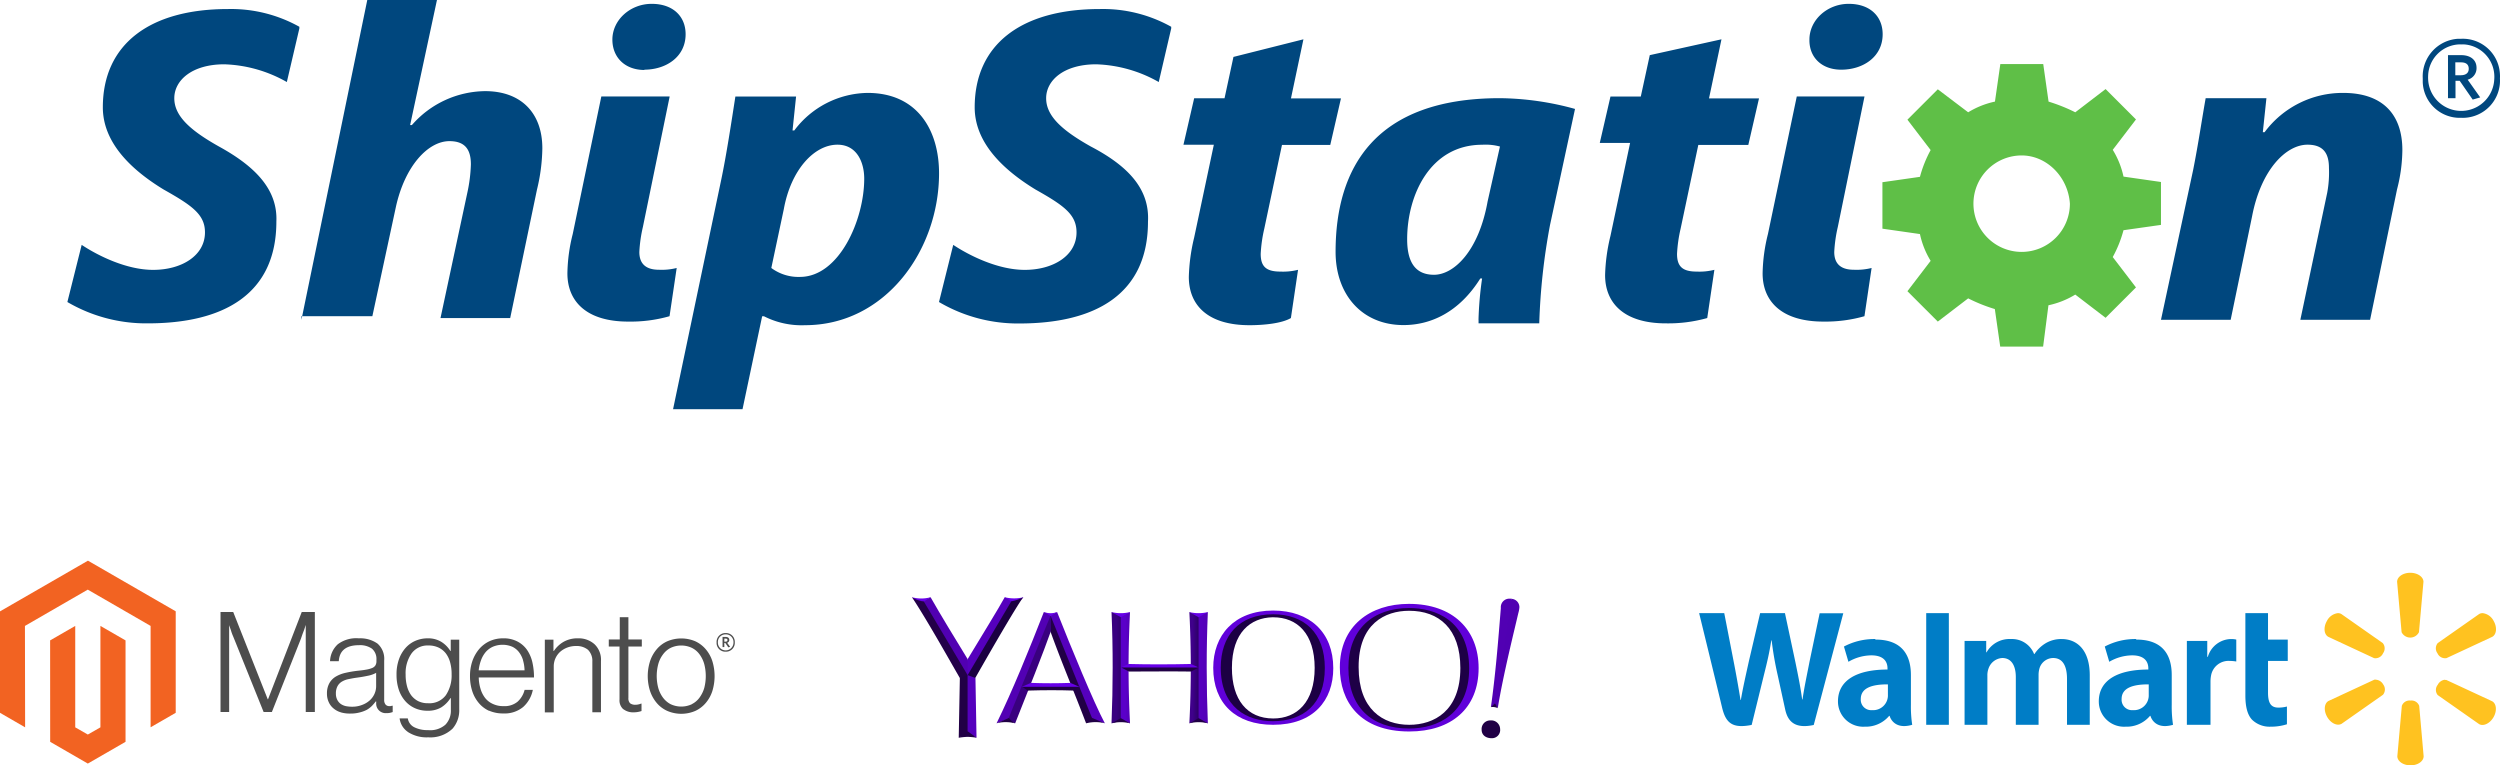 <svg id="Layer_2" data-name="Layer 2" xmlns="http://www.w3.org/2000/svg" xmlns:xlink="http://www.w3.org/1999/xlink" viewBox="0 0 422.98 129.47"><defs><style>.cls-1{fill:#00477e;}.cls-2{fill:#5fbf47;}.cls-3{fill:#f26322;}.cls-4{fill:#4d4d4d;}.cls-5{fill:url(#linear-gradient);}.cls-6{fill:#6700e8;}.cls-7{fill:url(#linear-gradient-2);}.cls-8{fill:url(#linear-gradient-3);}.cls-9{fill:url(#linear-gradient-4);}.cls-10{fill:url(#linear-gradient-5);}.cls-11{fill:url(#linear-gradient-6);}.cls-12{fill:url(#linear-gradient-7);}.cls-13{fill:url(#linear-gradient-8);}.cls-14{fill:url(#linear-gradient-9);}.cls-15{fill:url(#linear-gradient-10);}.cls-16{fill:url(#linear-gradient-11);}.cls-17{fill:#200045;}.cls-18{fill:url(#linear-gradient-12);}.cls-19{fill:url(#linear-gradient-13);}.cls-20{fill:url(#linear-gradient-14);}.cls-21{fill:url(#linear-gradient-15);}.cls-22{fill:url(#linear-gradient-16);}.cls-23{fill:url(#linear-gradient-17);}.cls-24{fill:url(#linear-gradient-18);}.cls-25{fill:url(#linear-gradient-19);}.cls-26{fill:url(#linear-gradient-20);}.cls-27{fill:url(#radial-gradient);}.cls-28{fill:url(#linear-gradient-21);}.cls-29{fill:url(#linear-gradient-22);}.cls-30{fill:url(#radial-gradient-2);}.cls-31{fill:#007dc6;}.cls-32{fill:#ffc220;}</style><linearGradient id="linear-gradient" x1="51.29" y1="17097.12" x2="61" y2="17150.67" gradientTransform="matrix(0.3, 0, 0, -0.3, 237.4, 5332.89)" gradientUnits="userSpaceOnUse"><stop offset="0" stop-color="#210045"/><stop offset="0.59" stop-color="#430085"/><stop offset="1" stop-color="#5000b2"/></linearGradient><linearGradient id="linear-gradient-2" x1="-196.47" y1="17146.61" x2="-167.71" y2="17087.94" gradientTransform="matrix(0.3, 0, 0, -0.3, 237.4, 5332.89)" gradientUnits="userSpaceOnUse"><stop offset="0" stop-color="#5500bd"/><stop offset="1" stop-color="#5000ac"/></linearGradient><linearGradient id="linear-gradient-3" x1="-187.25" y1="17116.74" x2="-183.5" y2="17118.18" gradientTransform="matrix(0.3, 0, 0, -0.3, 237.4, 5332.89)" gradientUnits="userSpaceOnUse"><stop offset="0" stop-color="#2a005a"/><stop offset="1" stop-color="#210046"/></linearGradient><linearGradient id="linear-gradient-4" x1="-218.68" y1="17088.84" x2="-198.89" y2="17139.98" gradientTransform="matrix(0.3, 0, 0, -0.3, 237.4, 5332.89)" gradientUnits="userSpaceOnUse"><stop offset="0" stop-color="#21004e"/><stop offset="1" stop-color="#39007f"/></linearGradient><linearGradient id="linear-gradient-5" x1="-228.86" y1="17136.06" x2="-225.01" y2="17133.78" gradientTransform="matrix(0.3, 0, 0, -0.3, 237.4, 5332.89)" gradientUnits="userSpaceOnUse"><stop offset="0" stop-color="#1b0041"/><stop offset="1" stop-color="#21004f"/></linearGradient><linearGradient id="linear-gradient-6" x1="-220.95" y1="17157.51" x2="-241.56" y2="17114.43" gradientTransform="matrix(0.3, 0, 0, -0.3, 237.4, 5332.89)" gradientUnits="userSpaceOnUse"><stop offset="0" stop-color="#5500bd"/><stop offset="1" stop-color="#47008d"/></linearGradient><linearGradient id="linear-gradient-7" x1="-262.9" y1="17156.82" x2="-242.4" y2="17114.05" gradientTransform="matrix(0.3, 0, 0, -0.3, 237.4, 5332.89)" gradientUnits="userSpaceOnUse"><stop offset="0" stop-color="#5100b2"/><stop offset="1" stop-color="#5500bd"/></linearGradient><linearGradient id="linear-gradient-8" x1="-259.31" y1="17133.71" x2="-255.61" y2="17136.18" gradientTransform="matrix(0.3, 0, 0, -0.3, 237.4, 5332.89)" gradientUnits="userSpaceOnUse"><stop offset="0" stop-color="#27005d" stop-opacity="0.98"/><stop offset="0.32" stop-color="#2b005d"/><stop offset="0.6" stop-color="#280055"/><stop offset="0.81" stop-color="#24004d"/><stop offset="1" stop-color="#230049"/></linearGradient><linearGradient id="linear-gradient-9" x1="-242.62" y1="17114.31" x2="-238.18" y2="17079.31" gradientTransform="matrix(0.3, 0, 0, -0.3, 237.4, 5332.89)" gradientUnits="userSpaceOnUse"><stop offset="0" stop-color="#5500bd"/><stop offset="1" stop-color="#5300b5"/></linearGradient><linearGradient id="linear-gradient-10" x1="-244.14" y1="17114.13" x2="-244.14" y2="17079.52" gradientTransform="matrix(0.3, 0, 0, -0.3, 237.4, 5332.89)" gradientUnits="userSpaceOnUse"><stop offset="0" stop-color="#210045"/><stop offset="0.25" stop-color="#25004d"/><stop offset="0.5" stop-color="#2b005c"/><stop offset="0.75" stop-color="#340071"/><stop offset="1" stop-color="#3e0088"/></linearGradient><linearGradient id="linear-gradient-11" x1="-224.84" y1="17088.04" x2="-195.39" y2="17147" gradientTransform="matrix(0.3, 0, 0, -0.3, 237.4, 5332.89)" gradientUnits="userSpaceOnUse"><stop offset="0" stop-color="#4d00a1"/><stop offset="1" stop-color="#5200b4"/></linearGradient><linearGradient id="linear-gradient-12" x1="-211.55" y1="17108.33" x2="-179.65" y2="17108.33" gradientTransform="matrix(0.3, 0, 0, -0.3, 237.4, 5332.89)" gradientUnits="userSpaceOnUse"><stop offset="0" stop-color="#6700e8"/><stop offset="0.51" stop-color="#6700e8"/><stop offset="1" stop-color="#6700e8"/></linearGradient><linearGradient id="linear-gradient-13" x1="-156.76" y1="17118.41" x2="-151.58" y2="17118.41" gradientTransform="matrix(0.3, 0, 0, -0.3, 237.4, 5332.89)" gradientUnits="userSpaceOnUse"><stop offset="0" stop-color="#5a00c9"/><stop offset="1" stop-color="#4f00a8"/></linearGradient><linearGradient id="linear-gradient-14" x1="-161.78" y1="17118.42" x2="-156.64" y2="17118.42" gradientTransform="matrix(0.3, 0, 0, -0.3, 237.4, 5332.89)" gradientUnits="userSpaceOnUse"><stop offset="0" stop-color="#390080"/><stop offset="0.5" stop-color="#31006e"/><stop offset="1" stop-color="#250056"/></linearGradient><linearGradient id="linear-gradient-15" x1="-118.74" y1="17118.41" x2="-113.41" y2="17118.41" gradientTransform="matrix(0.3, 0, 0, -0.3, 237.4, 5332.89)" gradientUnits="userSpaceOnUse"><stop offset="0" stop-color="#3f008b"/><stop offset="1" stop-color="#220050"/></linearGradient><linearGradient id="linear-gradient-16" x1="-156.67" y1="17118.87" x2="-113.5" y2="17118.87" gradientTransform="matrix(0.3, 0, 0, -0.3, 237.4, 5332.89)" gradientUnits="userSpaceOnUse"><stop offset="0" stop-color="#6700e8"/><stop offset="0.5" stop-color="#6700e8"/><stop offset="1" stop-color="#6700e8"/></linearGradient><linearGradient id="linear-gradient-17" x1="-55.69" y1="17142.65" x2="-88.79" y2="17093.89" gradientTransform="matrix(0.3, 0, 0, -0.3, 237.4, 5332.89)" gradientUnits="userSpaceOnUse"><stop offset="0" stop-color="#1c0044"/><stop offset="0.1" stop-color="#2f0065"/><stop offset="0.2" stop-color="#34006d"/><stop offset="0.3" stop-color="#3b007a"/><stop offset="0.4" stop-color="#3c007a"/><stop offset="0.5" stop-color="#490096"/><stop offset="0.6" stop-color="#5000ab"/><stop offset="0.7" stop-color="#5400ba"/><stop offset="0.8" stop-color="#5500bc"/><stop offset="0.9" stop-color="#5700c2"/><stop offset="1" stop-color="#5c00ce"/></linearGradient><linearGradient id="linear-gradient-18" x1="-92.96" y1="17092.08" x2="-51.51" y2="17143.99" gradientTransform="matrix(0.3, 0, 0, -0.3, 237.4, 5332.89)" gradientUnits="userSpaceOnUse"><stop offset="0" stop-color="#1b0041"/><stop offset="0.1" stop-color="#1b0041"/><stop offset="0.2" stop-color="#1b0041"/><stop offset="0.3" stop-color="#240052"/><stop offset="0.4" stop-color="#32006a"/><stop offset="0.5" stop-color="#3d007d"/><stop offset="0.6" stop-color="#490098"/><stop offset="0.7" stop-color="#4f00a8"/><stop offset="0.8" stop-color="#5500bc"/><stop offset="0.9" stop-color="#5700c2"/><stop offset="1" stop-color="#6000da"/></linearGradient><linearGradient id="linear-gradient-19" x1="18.66" y1="17147.21" x2="-12.34" y2="17088.68" gradientTransform="matrix(0.3, 0, 0, -0.3, 237.4, 5332.89)" gradientUnits="userSpaceOnUse"><stop offset="0" stop-color="#1e0046"/><stop offset="0.1" stop-color="#2d0061"/><stop offset="0.2" stop-color="#33006b"/><stop offset="0.3" stop-color="#400082"/><stop offset="0.4" stop-color="#490096"/><stop offset="0.5" stop-color="#5000ac"/><stop offset="0.6" stop-color="#5500bd"/><stop offset="0.7" stop-color="#4f00a8"/><stop offset="0.8" stop-color="#5500bc"/><stop offset="0.9" stop-color="#5700c2"/><stop offset="1" stop-color="#6000da"/></linearGradient><linearGradient id="linear-gradient-20" x1="-16.54" y1="17086.54" x2="22.76" y2="17149.15" xlink:href="#linear-gradient-18"/><radialGradient id="radial-gradient" cx="-9087.65" cy="-1024.72" r="5.13" gradientTransform="matrix(-0.11, 0.37, 0.39, 0.12, -343.07, 3624.44)" gradientUnits="userSpaceOnUse"><stop offset="0" stop-color="#6000d8"/><stop offset="0.21" stop-color="#5c00cd"/><stop offset="0.37" stop-color="#5500be"/><stop offset="0.72" stop-color="#2d0062"/><stop offset="1" stop-color="#210045"/></radialGradient><linearGradient id="linear-gradient-21" x1="48.87" y1="17096.8" x2="56.56" y2="17150.02" gradientTransform="matrix(0.3, 0, 0, -0.3, 237.4, 5332.89)" gradientUnits="userSpaceOnUse"><stop offset="0" stop-color="#47008d"/><stop offset="1" stop-color="#5100b3"/></linearGradient><linearGradient id="linear-gradient-22" x1="-113.53" y1="17118.42" x2="-108.38" y2="17118.42" gradientTransform="matrix(0.3, 0, 0, -0.3, 237.4, 5332.89)" gradientUnits="userSpaceOnUse"><stop offset="0" stop-color="#5500bd"/><stop offset="1" stop-color="#5200b2"/></linearGradient><radialGradient id="radial-gradient-2" cx="4168.16" cy="-10796.96" r="4.63" gradientTransform="matrix(-0.4, -0.07, -0.05, 0.29, 1381.6, 3520.54)" gradientUnits="userSpaceOnUse"><stop offset="0" stop-color="#6700e8"/><stop offset="0.4" stop-color="#5c00ce"/><stop offset="0.7" stop-color="#5600bf" stop-opacity="0.05"/><stop offset="1" stop-color="#220047" stop-opacity="0"/></radialGradient></defs><title>shipstation+magento+yahoo+walmart</title><path class="cls-1" d="M51,54.11,62.14,0H73.93L69.39,21.16h.3a16.65,16.65,0,0,1,12.4-5.74c6,0,9.67,3.62,9.67,9.67a31.09,31.09,0,0,1-.91,7L86.32,53.81H74.53l4.53-21.16a25.85,25.85,0,0,0,.61-4.84c0-2.42-.91-3.93-3.63-3.93-3.63,0-7.56,4.23-9.07,11.18L63,53.5H51Zm62.88,15.11L122,30.53c.9-4.23,1.81-10.27,2.42-14.2h10.27l-.6,5.74h.3a15.76,15.76,0,0,1,12.4-6.35c8.46,0,12.09,6.35,12.09,13.6,0,13-9.07,25.7-22.67,25.7a14,14,0,0,1-6.95-1.51h-.31l-3.32,15.72H113.83Zm16.62-23.88a7.68,7.68,0,0,0,4.84,1.51c6.65,0,10.88-9.67,10.88-16.62,0-2.72-1.21-5.75-4.53-5.75-3.93,0-7.86,4.24-9.07,10.88ZM220.53,6.65l-2.11,10h8.46l-1.81,7.87H216.9l-3,14.2a24,24,0,0,0-.6,4.23c0,2.12.9,3,3.32,3a10.41,10.41,0,0,0,3-.3l-1.21,8.16c-1.51.9-4.54,1.21-7,1.21-7,0-10.27-3.33-10.27-8.17a31.47,31.47,0,0,1,.9-6.65l3.33-15.71h-5.14l1.81-7.86h5.14l1.51-7Zm29.62,47.46a59.65,59.65,0,0,1,.61-7h-.3C246.83,52.9,242,55,237.46,55c-7,0-11.49-5.13-11.49-12.39,0-14.21,6.65-26,27.81-26a49.17,49.17,0,0,1,12.7,1.82l-4.23,19.64a107.25,107.25,0,0,0-1.82,16.63H250.16v-.6Zm3.63-29.32a9.34,9.34,0,0,0-3-.3c-8.77,0-12.7,8.46-12.7,16,0,3.62,1.21,6,4.54,6s7.55-3.93,9.07-12.4ZM291.26,6.65l-2.11,10h8.46l-1.81,7.87h-8.46l-3,14.2a24,24,0,0,0-.6,4.23c0,2.12.91,3,3.32,3a10.41,10.41,0,0,0,3-.3l-1.21,8.16a24.36,24.36,0,0,1-7,.9c-6.95,0-10.28-3.32-10.28-8.16a30.94,30.94,0,0,1,.91-6.65l3.32-15.72h-5.13l1.81-7.85h5.13l1.52-7Zm74.36,47.46,5.45-25.39c.9-4.54,1.51-8.77,2.11-12.1h10.28l-.61,5.75h.3a16.45,16.45,0,0,1,13.31-6.65c6.65,0,10,3.62,10,9.67a27.2,27.2,0,0,1-.9,6.65L401,54.11H389.2l4.54-21.47a18.72,18.72,0,0,0,.3-4.23c0-2.42-.91-3.93-3.63-3.93-3.63,0-7.86,4.23-9.37,12.09l-3.63,17.54ZM109,11.79c3.63,0,7-2.12,7-6,0-3-2.11-5.14-5.74-5.14s-6.65,2.73-6.65,6.05c0,3,2.12,5.14,5.44,5.14Zm4.23,4.53H101.74L96.9,39.6A28.65,28.65,0,0,0,96,46.25c0,4.83,3.33,8.16,10.28,8.16a24,24,0,0,0,7-.91l1.21-8.16a10.31,10.31,0,0,1-3,.3c-2.42,0-3.32-1.21-3.32-3a23.83,23.83,0,0,1,.6-4.23l4.53-22.07Zm198.3-4.53c3.62,0,7-2.12,7-6,0-3-2.11-5.14-5.74-5.14s-6.65,2.73-6.65,6.05C306.08,9.67,308.19,11.79,311.52,11.79Zm3.93,4.53H304L299.12,39.6a29.13,29.13,0,0,0-.9,6.65c0,4.83,3.32,8.16,10.28,8.16a24.09,24.09,0,0,0,6.95-.91l1.21-8.16a10.41,10.41,0,0,1-3,.3c-2.42,0-3.32-1.21-3.32-3a23.83,23.83,0,0,1,.6-4.23ZM37.05,24.79c-4.84-2.72-7.56-5.14-7.56-8.17s3-5.74,8.46-5.74a22.78,22.78,0,0,1,10.58,3l2.12-9.07V4.53a23.72,23.72,0,0,0-12.09-3c-13.3,0-21.16,6-21.16,16.63,0,6,4.83,10.58,10.28,13.9,4.83,2.72,7,4.23,7,7.26,0,3.92-3.93,6.34-8.77,6.34-4.53,0-9.37-2.42-12.09-4.23l-2.42,9.67A26.37,26.37,0,0,0,25,54.71c12.69,0,21.76-4.83,21.76-17.23C47,32,43.09,28.11,37.05,24.79Zm147.51,0c-4.84-2.72-7.56-5.14-7.56-8.17s3-5.74,8.47-5.74a22.81,22.81,0,0,1,10.58,3l2.11-9.07V4.53a23.65,23.65,0,0,0-12.09-3c-13.3,0-21.16,6-21.16,16.63,0,6,4.84,10.58,10.28,13.9,4.83,2.72,6.95,4.23,6.95,7.26,0,3.92-3.93,6.34-8.76,6.34-4.54,0-9.38-2.42-12.1-4.23l-2.41,9.67a26.3,26.3,0,0,0,13.6,3.63c12.69,0,21.76-4.83,21.76-17.23C194.53,32,190.91,28.11,184.56,24.79Z"/><path id="Gear" class="cls-2" d="M345.68,58.64h-7.26l-.91-6.35A27.6,27.6,0,0,1,333,50.48l-5.14,3.93-5.14-5.14,3.93-5.14a14.32,14.32,0,0,1-1.81-4.53l-6.35-.91V30.83l6.35-.91a20.4,20.4,0,0,1,1.81-4.53l-3.93-5.14,5.14-5.14L333,19a14.32,14.32,0,0,1,4.53-1.81l.91-6.35h7.26l.9,6.35A29,29,0,0,1,351.12,19l5.13-3.93,5.14,5.14-3.93,5.14a14.36,14.36,0,0,1,1.82,4.53l6.34.91v7.26l-6.34.9a20.31,20.31,0,0,1-1.82,4.54l3.93,5.14-5.14,5.14-5.13-3.93a14.47,14.47,0,0,1-4.54,1.81ZM342.05,26.3a8.16,8.16,0,1,0,8.16,8.16C349.91,29.92,346.28,26.3,342.05,26.3Z"/><path class="cls-1" d="M416.45,19.93a6.26,6.26,0,0,1-6.54-6q0-.33,0-.66a6.37,6.37,0,0,1,6-6.71h.54a6.29,6.29,0,0,1,6.52,6,5.45,5.45,0,0,1,0,.7A6.31,6.31,0,0,1,417,19.93a5.42,5.42,0,0,1-.57,0m0-12.42a5.48,5.48,0,0,0-5.61,5.34,5.06,5.06,0,0,0,0,.55,5.6,5.6,0,0,0,11.19,0A5.49,5.49,0,0,0,417,7.52a5,5,0,0,0-.55,0m1.91,9.33-2.2-3.18h-.71v2.95h-1.27V9.33h2.24c1.53,0,2.59.77,2.59,2.15a2,2,0,0,1-1.5,2l2.12,3Zm-1.94-6.3h-1v2.18h.91c.83,0,1.36-.35,1.36-1.09s-.47-1.09-1.3-1.09"/><g id="Layer_1-2" data-name="Layer 1-2"><polygon class="cls-3" points="14.88 94.86 0 103.44 0 120.6 4.25 123.06 4.22 105.9 14.85 99.76 25.48 105.9 25.48 123.05 29.73 120.6 29.73 103.43 14.88 94.86"/><polygon class="cls-3" points="16.99 123.06 14.86 124.28 12.73 123.06 12.73 105.9 8.48 108.35 8.49 125.51 14.86 129.19 21.24 125.51 21.24 108.35 16.99 105.9 16.99 123.06"/><path class="cls-4" d="M39.46,103.55l5.84,14.76h.05l5.7-14.76h2.22v16.91H51.73V105.73h0c-.08.26-.17.53-.26.8l-.28.73-.27.79L46,120.46H44.6l-5-12.41c-.1-.23-.19-.46-.29-.7s-.18-.51-.25-.74l-.29-.83h0v14.68H37.31V103.55Z"/><path class="cls-4" d="M57.74,120.54a3.35,3.35,0,0,1-1.26-.64,2.89,2.89,0,0,1-.84-1.06,3.36,3.36,0,0,1-.32-1.49,3.5,3.5,0,0,1,.41-1.77,3.05,3.05,0,0,1,1.09-1.11,5.6,5.6,0,0,1,1.59-.62,19.27,19.27,0,0,1,2-.35c.59-.06,1.11-.12,1.53-.2a4.58,4.58,0,0,0,1-.27,1.18,1.18,0,0,0,.57-.44,1.36,1.36,0,0,0,.18-.74v-.24a2.27,2.27,0,0,0-.76-1.86,3.51,3.51,0,0,0-2.18-.59q-3.26,0-3.43,2.71H55.84A4.06,4.06,0,0,1,57.16,109,5.18,5.18,0,0,1,60.72,108a5.06,5.06,0,0,1,3.15.89A3.42,3.42,0,0,1,65,111.75v6.65a1.2,1.2,0,0,0,.23.8.8.8,0,0,0,.59.27,1,1,0,0,0,.25,0l.3-.07h.07v1.07a2.64,2.64,0,0,1-.4.12,1.94,1.94,0,0,1-.59.06,1.61,1.61,0,0,1-1.8-1.73v-.25h-.07a8.54,8.54,0,0,1-.62.73,4.25,4.25,0,0,1-.89.69,5.26,5.26,0,0,1-1.22.45,5.85,5.85,0,0,1-1.56.19,5.61,5.61,0,0,1-1.58-.19m3.6-1.29a4,4,0,0,0,1.29-.79,3.3,3.3,0,0,0,.79-1.13,3.18,3.18,0,0,0,.25-1.26v-2.23a4.77,4.77,0,0,1-1.43.5c-.56.12-1.13.22-1.73.3s-1,.16-1.45.25a3.54,3.54,0,0,0-1.14.41,2,2,0,0,0-.77.77,2.54,2.54,0,0,0-.29,1.26,2.32,2.32,0,0,0,.23,1.07,2,2,0,0,0,.59.7,2.44,2.44,0,0,0,.86.37,5.33,5.33,0,0,0,1.05.1,4.56,4.56,0,0,0,1.75-.32"/><path class="cls-4" d="M69,123.83a3.28,3.28,0,0,1-1.39-2.28H69a2,2,0,0,0,1.15,1.52,4.94,4.94,0,0,0,2.27.46,3.9,3.9,0,0,0,2.93-.91,3.41,3.41,0,0,0,.93-2.56v-1.94h-.07a5,5,0,0,1-1.58,1.58,4.38,4.38,0,0,1-2.3.55,5.09,5.09,0,0,1-2.17-.45,4.72,4.72,0,0,1-1.65-1.25,5.53,5.53,0,0,1-1.06-1.93,7.94,7.94,0,0,1-.36-2.47,7.55,7.55,0,0,1,.42-2.63,5.8,5.8,0,0,1,1.14-1.93,4.76,4.76,0,0,1,1.66-1.18,5.21,5.21,0,0,1,2-.41,4.29,4.29,0,0,1,2.35.59,4.69,4.69,0,0,1,1.53,1.54h.07v-1.9H77.7V120a4.73,4.73,0,0,1-1.13,3.28,5.41,5.41,0,0,1-4.1,1.47,5.83,5.83,0,0,1-3.47-.91m6.41-6.18a6,6,0,0,0,1-3.55,7.43,7.43,0,0,0-.24-2,4.42,4.42,0,0,0-.73-1.55,3.41,3.41,0,0,0-1.25-1,3.94,3.94,0,0,0-1.73-.35,3.34,3.34,0,0,0-2.83,1.35,5.82,5.82,0,0,0-1,3.59,7.39,7.39,0,0,0,.23,1.93,4.67,4.67,0,0,0,.7,1.54,3.52,3.52,0,0,0,1.18,1,3.64,3.64,0,0,0,1.68.36,3.45,3.45,0,0,0,3-1.34"/><path class="cls-4" d="M82.78,120.28A4.93,4.93,0,0,1,81,118.93a5.9,5.9,0,0,1-1.1-2,8.11,8.11,0,0,1-.38-2.54,7.76,7.76,0,0,1,.4-2.54,6.55,6.55,0,0,1,1.12-2,5.24,5.24,0,0,1,1.75-1.35A5.41,5.41,0,0,1,85.1,108a5,5,0,0,1,2.47.55A4.51,4.51,0,0,1,89.2,110a6.15,6.15,0,0,1,.89,2.13,11.57,11.57,0,0,1,.26,2.49H81a6.93,6.93,0,0,0,.3,1.92,4.72,4.72,0,0,0,.78,1.55,3.44,3.44,0,0,0,1.29,1,4,4,0,0,0,1.82.38,3.43,3.43,0,0,0,2.38-.75,4,4,0,0,0,1.19-2h1.39a5.24,5.24,0,0,1-1.65,2.91,4.94,4.94,0,0,1-3.34,1.08,5.84,5.84,0,0,1-2.44-.48m5.78-8.51a4.23,4.23,0,0,0-.7-1.39,3.12,3.12,0,0,0-1.13-.91,4.24,4.24,0,0,0-3.28,0,3.52,3.52,0,0,0-1.22.91,4.56,4.56,0,0,0-.79,1.39,7.11,7.11,0,0,0-.39,1.7h7.76a6.47,6.47,0,0,0-.26-1.69"/><path class="cls-4" d="M93.64,108.23v1.9h.08a4.94,4.94,0,0,1,1.62-1.53,4.74,4.74,0,0,1,2.47-.6,4,4,0,0,1,2.78,1,3.61,3.61,0,0,1,1.09,2.83v8.68h-1.46v-8.57a2.63,2.63,0,0,0-.74-2,3,3,0,0,0-2-.64,4.1,4.1,0,0,0-1.47.25,3.9,3.9,0,0,0-1.2.7,3.31,3.31,0,0,0-1.12,2.5v7.78H92.18V108.23Z"/><path class="cls-4" d="M105.46,120a2,2,0,0,1-.64-1.68v-8.93H103v-1.2h1.86v-3.76h1.46v3.76h2.27v1.2h-2.27v8.69a1.17,1.17,0,0,0,.29.91,1.42,1.42,0,0,0,.89.25,2.33,2.33,0,0,0,.53-.06,2.25,2.25,0,0,0,.44-.14h.07v1.26a4.11,4.11,0,0,1-1.35.22,2.66,2.66,0,0,1-1.7-.52"/><path class="cls-4" d="M112.9,120.28a5,5,0,0,1-1.79-1.35,6.12,6.12,0,0,1-1.12-2,8.31,8.31,0,0,1,0-5.08,6.07,6.07,0,0,1,1.12-2,5,5,0,0,1,1.79-1.35,6.09,6.09,0,0,1,4.74,0,5.22,5.22,0,0,1,1.77,1.35,5.88,5.88,0,0,1,1.11,2,8.62,8.62,0,0,1,0,5.08,5.84,5.84,0,0,1-1.11,2,5.07,5.07,0,0,1-1.77,1.35,6,6,0,0,1-4.74,0m4.16-1.15a3.57,3.57,0,0,0,1.3-1.11,5.21,5.21,0,0,0,.8-1.64,8.09,8.09,0,0,0,0-4,5.13,5.13,0,0,0-.79-1.65,3.57,3.57,0,0,0-1.3-1.11,4.22,4.22,0,0,0-3.61,0,3.63,3.63,0,0,0-1.29,1.11,4.77,4.77,0,0,0-.8,1.65,7.87,7.87,0,0,0,0,4,5,5,0,0,0,.8,1.65,3.84,3.84,0,0,0,1.29,1.11,4.22,4.22,0,0,0,3.61,0"/><path class="cls-4" d="M122.78,110.26a1.48,1.48,0,0,1-1.54-1.41v-.16a1.5,1.5,0,0,1,1.41-1.58h.13a1.48,1.48,0,0,1,1.54,1.42v.16a1.49,1.49,0,0,1-1.4,1.57h-.14m0-2.93a1.29,1.29,0,0,0-1.32,1.26v.13a1.32,1.32,0,1,0,2.64,0,1.3,1.3,0,0,0-1.19-1.39h-.13m.45,2.2-.52-.75h-.16v.7h-.3v-1.72h.52c.37,0,.62.18.62.51a.48.48,0,0,1-.36.48l.5.69Zm-.46-1.48h-.22v.51h.21c.19,0,.32-.08.32-.26s-.11-.25-.31-.25"/></g><path class="cls-5" d="M255.76,101.32a1.41,1.41,0,0,1,1.31,1.45,5,5,0,0,1-.19,1c-.53,2.32-2.59,10.55-3.46,16l-.8-.8,2.55-16.89Z"/><path class="cls-6" d="M204.36,103.56a6.76,6.76,0,0,1-3.13,0l1.63,1.69Z"/><path class="cls-6" d="M188.06,103.56a6.76,6.76,0,0,0,3.13,0l-1.63,1.69Z"/><path class="cls-7" d="M178.85,103.55c2.41,6.09,6.2,15.3,8.08,18.82l-2.79-.85-6.91-17.28Z"/><path class="cls-6" d="M176.66,103.55a3.12,3.12,0,0,0,2.19,0l-1.55,1Z"/><path class="cls-8" d="M177.76,104.21l7,17.27a3.52,3.52,0,0,1-1,.9c-2-5.26-4.23-10.51-6.09-15.7l-.92-1.56Z"/><path class="cls-9" d="M171.72,122.37l-2.08-.73L177,104.47l.81-.26v2.55c-1.14,3.28-4,10.48-6.05,15.61Z"/><path class="cls-6" d="M170,101.05l.69,1.57,1.75-.82.72-.75a6.62,6.62,0,0,1-3.16,0Z"/><path class="cls-10" d="M165,114.72l-1.19.44-.76-1.32,7.47-11.91.53-.19a6.47,6.47,0,0,0,2.07-.69c-1.19,1.6-5.51,9.08-8.12,13.67Z"/><path class="cls-11" d="M163.4,114.54l.32-.32,7.38-12.48-1.11-.69c-.89,1.66-4.18,7-6.27,10.47l-1,1.89Z"/><path class="cls-12" d="M157.45,101.05c1.64,2.9,4.15,7,6.27,10.47v2.7l-.5.5-7.34-13Z"/><path class="cls-6" d="M156.23,101.84l1.21-.79a5.94,5.94,0,0,1-3.13,0l.5.56Z"/><path class="cls-13" d="M163.71,114.22l-.56.82-.75-.32c-1.41-2.42-5.53-9.8-8.1-13.67a4.73,4.73,0,0,0,2,.71Z"/><path class="cls-14" d="M165.22,124.82l-2.13-1,.19-8.91.44-.69,1.32.5Z"/><path class="cls-15" d="M163.71,124.13l-1.5.69.19-10.1,1.31-.5Z"/><path class="cls-16" d="M168.61,122.38c2.62-5.34,5.53-12.49,8-18.83l1.11.66-7.15,17.48-1.45.5Z"/><path class="cls-17" d="M184.73,121.45l2.2.92a6.48,6.48,0,0,0-3.13,0l.43-1.06Z"/><path class="cls-18" d="M172.88,116.21l1.54-.67c2.23.08,4.45.08,6.68,0l1.56.68-1.46.32H174Z"/><path class="cls-17" d="M173.91,116.86l-1-.66c3.26,0,6.52,0,9.79,0l-1,.64c-2.57-.09-5.14-.08-7.71,0Z"/><path class="cls-19" d="M191.19,122.38l-2.19-.76V104.75l.63-.31,1.56-.88a181.76,181.76,0,0,0,0,18.82Z"/><path class="cls-20" d="M189.63,121.5v.44l-1.57.44c.25-6.27.27-12.54,0-18.82l1.57.87Z"/><path class="cls-21" d="M201.23,122.38l2.19-.76V104.75l-.63-.31-1.56-.88a181.76,181.76,0,0,1,0,18.82Z"/><path class="cls-22" d="M189.63,112.93l1.32-.59c3.5.09,7,.08,10.52,0l1.32.59-1.63.39H190.94Z"/><path class="cls-23" d="M215.44,103.55c-6.17,0-9.24,3.85-9.24,9.45,0,7,4.65,9.45,9.15,9.45,5.35,0,9.19-3,9.19-9.43,0-6.18-3.63-9.47-9.1-9.47Zm-.19.89h.18c4.06,0,7,2.78,7,8.57s-3,8.55-7,8.55c-4.43,0-7-3.18-7-8.54,0-6.06,3.21-8.5,6.86-8.58Z"/><path class="cls-24" d="M215.41,103.3c-6.65,0-10.14,4.22-10.14,9.69,0,6,3.81,9.64,10.13,9.64,6.84,0,10.18-4.12,10.18-9.58,0-6.08-4-9.75-10.17-9.75Zm0,.63c5.26,0,8.74,3.16,8.74,9.09,0,6.16-3.68,9-8.82,9-4.32,0-8.79-2.33-8.79-9.07C206.56,107.62,209.52,103.93,215.43,103.93Z"/><path class="cls-25" d="M238.43,102.59c-6.26,0-10.54,3.53-10.54,10.42s4,10.54,10.56,10.54c5,0,10.44-2.56,10.44-10.44,0-8.51-6-10.52-10.46-10.52Zm0,.75c5,0,8.65,3,8.65,9.69,0,7.25-4.44,9.6-8.64,9.6-4.49,0-8.57-2.63-8.57-9.74C229.83,105.52,234.36,103.34,238.39,103.34Z"/><path class="cls-26" d="M238.39,102.17c-6.63,0-11.7,3.76-11.7,10.76,0,5.76,3.37,10.83,11.75,10.83,7.09,0,11.73-3.89,11.73-10.73,0-6.45-4.32-10.86-11.78-10.86Zm0,.7c4.38,0,10.18,2,10.18,10.24,0,7.67-5.31,10.15-10.16,10.15-6.4,0-10.27-3.67-10.27-10.25S232.34,102.87,238.43,102.87Z"/><path class="cls-27" d="M250.68,123.45a1.45,1.45,0,0,1,1.48-1.56,1.5,1.5,0,0,1,1.65,1.47,1.39,1.39,0,0,1-1.43,1.54c-.94,0-1.7-.49-1.7-1.45Z"/><path class="cls-28" d="M252.25,119.62c.77-5.41,1.23-11.09,1.68-16.75a1.44,1.44,0,0,1,1.5-1.58,2.85,2.85,0,0,1,.33,0l-.21,1.36-2.68,16.79Z"/><path class="cls-17" d="M162.21,124.82l1.51-1.1,1.5,1.1a10.13,10.13,0,0,0-1.5-.15,11.6,11.6,0,0,0-1.51.15Z"/><path class="cls-17" d="M168.61,122.38l2.1-.91a3.24,3.24,0,0,0,1,.9,6.44,6.44,0,0,0-3.1,0Z"/><path class="cls-17" d="M188.06,122.38a6.5,6.5,0,0,1,3.13,0l-1.56-.88Z"/><path class="cls-17" d="M191,113.62l-1.32-.69c4.39,0,8.78,0,13.16,0l-1.31.69c-3.51-.05-7,0-10.53,0Z"/><path class="cls-29" d="M202.79,121.5v.44l1.57.44c-.25-6.27-.27-12.54,0-18.82l-1.57.87Z"/><path class="cls-17" d="M204.36,122.38a6.5,6.5,0,0,0-3.13,0l1.57-.88Z"/><path class="cls-17" d="M252.94,119l-.69.64a2,2,0,0,1,1.17.18Z"/><ellipse class="cls-30" cx="255.5" cy="102.67" rx="1.53" ry="1.34"/><path class="cls-31" d="M287.48,103.74s3.36,13.75,3.89,16c.63,2.6,1.75,3.56,5,2.91l2.09-8.52c.53-2.11.89-3.62,1.23-5.78h.06a55.6,55.6,0,0,0,1,5.79s.85,3.87,1.29,5.9,1.65,3.31,4.83,2.62l5-18.9h-4l-1.71,8.17c-.46,2.38-.87,4.24-1.19,6.41h-.06c-.29-2.15-.66-3.94-1.13-6.25L302,103.74h-4.2l-1.9,8.12c-.54,2.46-1,4.45-1.36,6.56h-.06c-.32-2-.76-4.49-1.23-6.87l-1.52-7.81Zm38.42,0v18.89h3.83V103.74Zm54,0v13.94c0,1.92.36,3.27,1.13,4.09a4.26,4.26,0,0,0,3.13,1.18,8.94,8.94,0,0,0,2.77-.41l0-3a5.59,5.59,0,0,1-1.45.18c-1.31,0-1.75-.84-1.75-2.56v-5.34h3.34v-3.61h-3.34v-4.47Zm-62.61,4.38a11,11,0,0,0-5.31,1.27l.76,2.58a7.83,7.83,0,0,1,3.87-1.09c2.36,0,2.74,1.34,2.74,2.2v.2c-5.13,0-8.38,1.77-8.38,5.39a4.27,4.27,0,0,0,4.52,4.28,5.16,5.16,0,0,0,4.14-1.83h.08s.59,2.45,3.82,1.51a20.68,20.68,0,0,1-.22-3.42v-5c0-3.22-1.38-6-6-6Zm22.95,0a4.46,4.46,0,0,0-4.13,2.25h-.06v-1.93h-3.66v14.19h3.86v-8.32a3.24,3.24,0,0,1,.18-1.16,2.61,2.61,0,0,1,2.34-1.82c1.56,0,2.29,1.32,2.29,3.22v8.08h3.85v-8.42a4,4,0,0,1,.16-1.15,2.44,2.44,0,0,1,2.31-1.73c1.58,0,2.34,1.29,2.34,3.53v7.77h3.85v-8.35c0-4.41-2.23-6.16-4.76-6.16a5.14,5.14,0,0,0-2.8.77,6,6,0,0,0-1.8,1.77h-.06a4,4,0,0,0-3.91-2.54Zm21.18,0a11,11,0,0,0-5.31,1.27l.76,2.58a7.83,7.83,0,0,1,3.87-1.09c2.35,0,2.74,1.34,2.74,2.2v.2c-5.14,0-8.38,1.77-8.38,5.39a4.27,4.27,0,0,0,4.53,4.28,5.16,5.16,0,0,0,4.13-1.83h.08s.59,2.45,3.82,1.51a20.68,20.68,0,0,1-.22-3.42v-5c0-3.22-1.38-6-6-6Zm16,0a4.18,4.18,0,0,0-3.87,3h-.1v-2.68H370v14.19h4v-7.26a5.48,5.48,0,0,1,.09-1.05,3,3,0,0,1,3.13-2.5,7.44,7.44,0,0,1,1.14.1v-3.71a3.81,3.81,0,0,0-.87-.09Zm-58,7.67v1.77a2.5,2.5,0,0,1-2.68,2.59,1.76,1.76,0,0,1-1.91-1.88c0-2,2.15-2.49,4.59-2.48Zm44.13,0v1.77a2.5,2.5,0,0,1-2.68,2.59,1.76,1.76,0,0,1-1.91-1.88c0-2,2.15-2.49,4.59-2.48Z"/><path class="cls-32" d="M407.8,96.91c-1.24,0-2.23.69-2.23,1.53l.76,8.52a1.64,1.64,0,0,0,2.94,0l.76-8.52c0-.84-1-1.53-2.23-1.53Zm-12.26,6.83a2.41,2.41,0,0,0-1.84,1.31c-.62,1.07-.51,2.27.22,2.69l7.75,3.61a1.39,1.39,0,0,0,1.52-.82h0a1.4,1.4,0,0,0-.05-1.73l-7-4.91a1.14,1.14,0,0,0-.6-.15Zm24.51,0a1.16,1.16,0,0,0-.6.15l-7,4.91a1.4,1.4,0,0,0-.05,1.73h0a1.41,1.41,0,0,0,1.53.82l7.75-3.61c.73-.42.84-1.62.22-2.69a2.41,2.41,0,0,0-1.84-1.31ZM402,115a.71.71,0,0,0-.29,0l-7.75,3.6c-.73.42-.84,1.62-.22,2.7s1.71,1.58,2.44,1.16l7-4.91a1.4,1.4,0,0,0,.05-1.73h0A1.55,1.55,0,0,0,402,115Zm11.68,0a1.58,1.58,0,0,0-1.24.87h0a1.38,1.38,0,0,0,0,1.73l7,4.91c.72.42,1.82-.09,2.44-1.16s.51-2.28-.22-2.7l-7.75-3.6a.71.71,0,0,0-.29,0Zm-5.84,3.53a1.38,1.38,0,0,0-1.47.9l-.76,8.52c0,.85,1,1.54,2.23,1.54s2.22-.69,2.22-1.54l-.75-8.52a1.38,1.38,0,0,0-1.47-.9Z"/></svg>